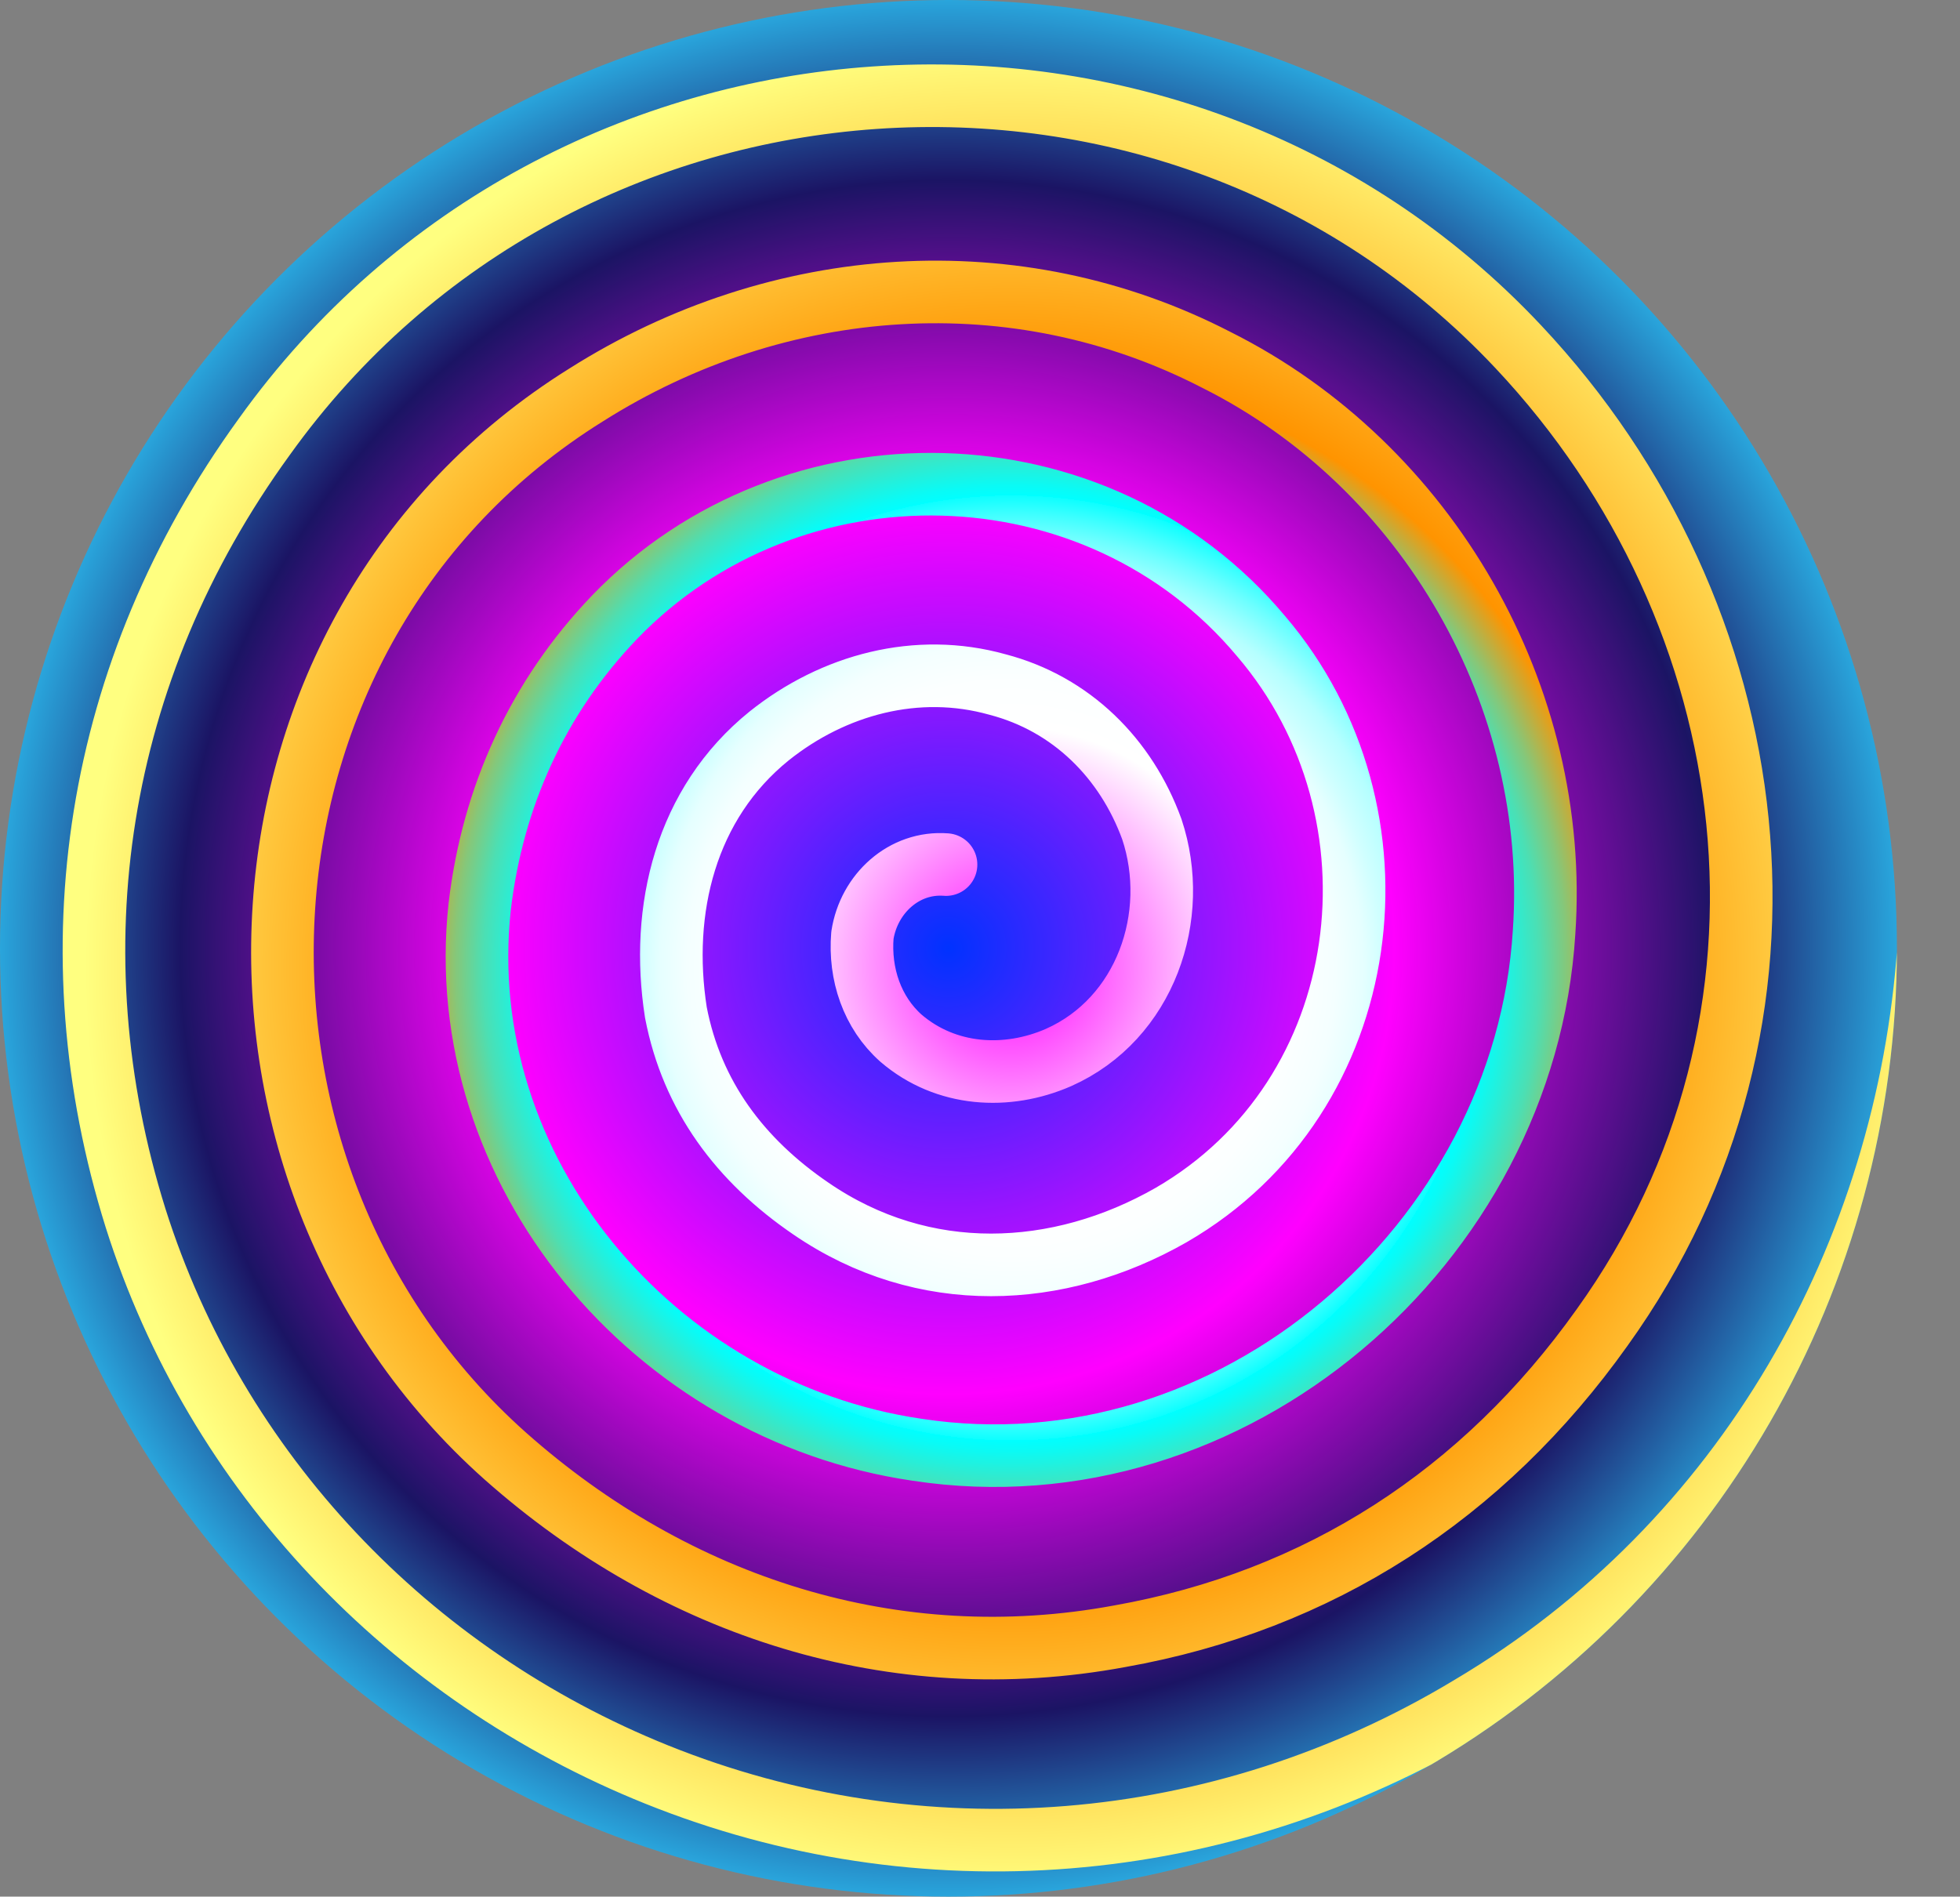 <?xml version="1.0" encoding="UTF-8"?> <svg xmlns="http://www.w3.org/2000/svg" xmlns:xlink="http://www.w3.org/1999/xlink" viewBox="0 0 1033.26 1000"><rect x="0" y="0" width="1033.26" height="1000" fill="#808080" stroke="none"/> <defs> <style>.cls-1{fill:url(#Безымянный_градиент_84);}.cls-2{clip-path:url(#clip-path);}.cls-3{fill:none;stroke-linecap:round;stroke-linejoin:round;stroke-width:33px;stroke:url(#Безымянный_градиент_97);}</style> <radialGradient id="Безымянный_градиент_84" cx="500" cy="500" r="500" gradientUnits="userSpaceOnUse"> <stop offset="0" stop-color="#0032ff"></stop> <stop offset="0.47" stop-color="#f0f"></stop> <stop offset="0.81" stop-color="#1b1464"></stop> <stop offset="1" stop-color="#29a5dc"></stop> </radialGradient> <clipPath id="clip-path"> <circle class="cls-1" cx="500" cy="500" r="500"></circle> </clipPath> <radialGradient id="Безымянный_градиент_97" cx="533.14" cy="510.35" r="488.39" gradientUnits="userSpaceOnUse"> <stop offset="0" stop-color="#f0f"></stop> <stop offset="0.26" stop-color="#fff"></stop> <stop offset="0.31" stop-color="#fcffff"></stop> <stop offset="0.35" stop-color="#f4ffff"></stop> <stop offset="0.38" stop-color="#e5ffff"></stop> <stop offset="0.4" stop-color="#d0ffff"></stop> <stop offset="0.43" stop-color="#b5ffff"></stop> <stop offset="0.45" stop-color="#94ffff"></stop> <stop offset="0.47" stop-color="#6dffff"></stop> <stop offset="0.49" stop-color="#3fffff"></stop> <stop offset="0.51" stop-color="#0dffff"></stop> <stop offset="0.51" stop-color="aqua"></stop> <stop offset="0.52" stop-color="#09fbf6"></stop> <stop offset="0.54" stop-color="#23f0dc"></stop> <stop offset="0.57" stop-color="#4cdfb3"></stop> <stop offset="0.6" stop-color="#86c779"></stop> <stop offset="0.63" stop-color="#cea831"></stop> <stop offset="0.65" stop-color="#ff9400"></stop> <stop offset="1" stop-color="#ffff80"></stop> </radialGradient> </defs> <title>Happy_back32</title> <g id="Слой_2" data-name="Слой 2"> <g id="Слой_1-2" data-name="Слой 1"> <circle class="cls-1" cx="500" cy="500" r="500"></circle> <g class="cls-2"> <path class="cls-3" d="M1016.76,499.06C1005.61,661,920.85,813.55,775.05,900c-132.23,79.68-289.9,91.55-428.91,35.61C215.6,883.06,113.88,776.26,71.5,642.33c-44.08-140.71-22-288.2,67.81-412C297,10,619.08-10.36,800.48,182.9c132.23,140.71,161,354.32,44.08,517.07-62.73,88.15-149.19,144.1-254.3,162.75-118.67,22-233.95-15.26-323.8-94.94-169.53-150.88-156-435.69,42.38-559.45C410.56,143.91,536,135.44,641.12,189.69,753,245.63,822.52,367.69,814,491.45,803.87,655.89,649.6,789.82,483.46,764.39c-139-20.34-245.82-147.49-230.56-286.5,6.78-57.64,30.51-110.2,71.2-152.58,93.24-96.63,254.3-93.24,340.76,10.17,79.67,93.24,61,242.43-47.47,305.15-59.34,33.91-130.54,37.3-189.88-3.39-37.29-25.43-62.72-59.33-71.2-103.41-8.48-54.25,5.09-110.19,49.16-145.8,33.91-27.12,78-39,120.37-27.12,39,10.17,67.81,39,81.38,76.29,15.25,45.77-3.4,100-49.17,120.36-27.12,11.87-59.33,10.18-83.07-10.17-15.26-13.56-22-33.9-20.34-54.25,3.39-22,22-39,44.08-37.29"></path> </g> </g> </g> </svg> 
